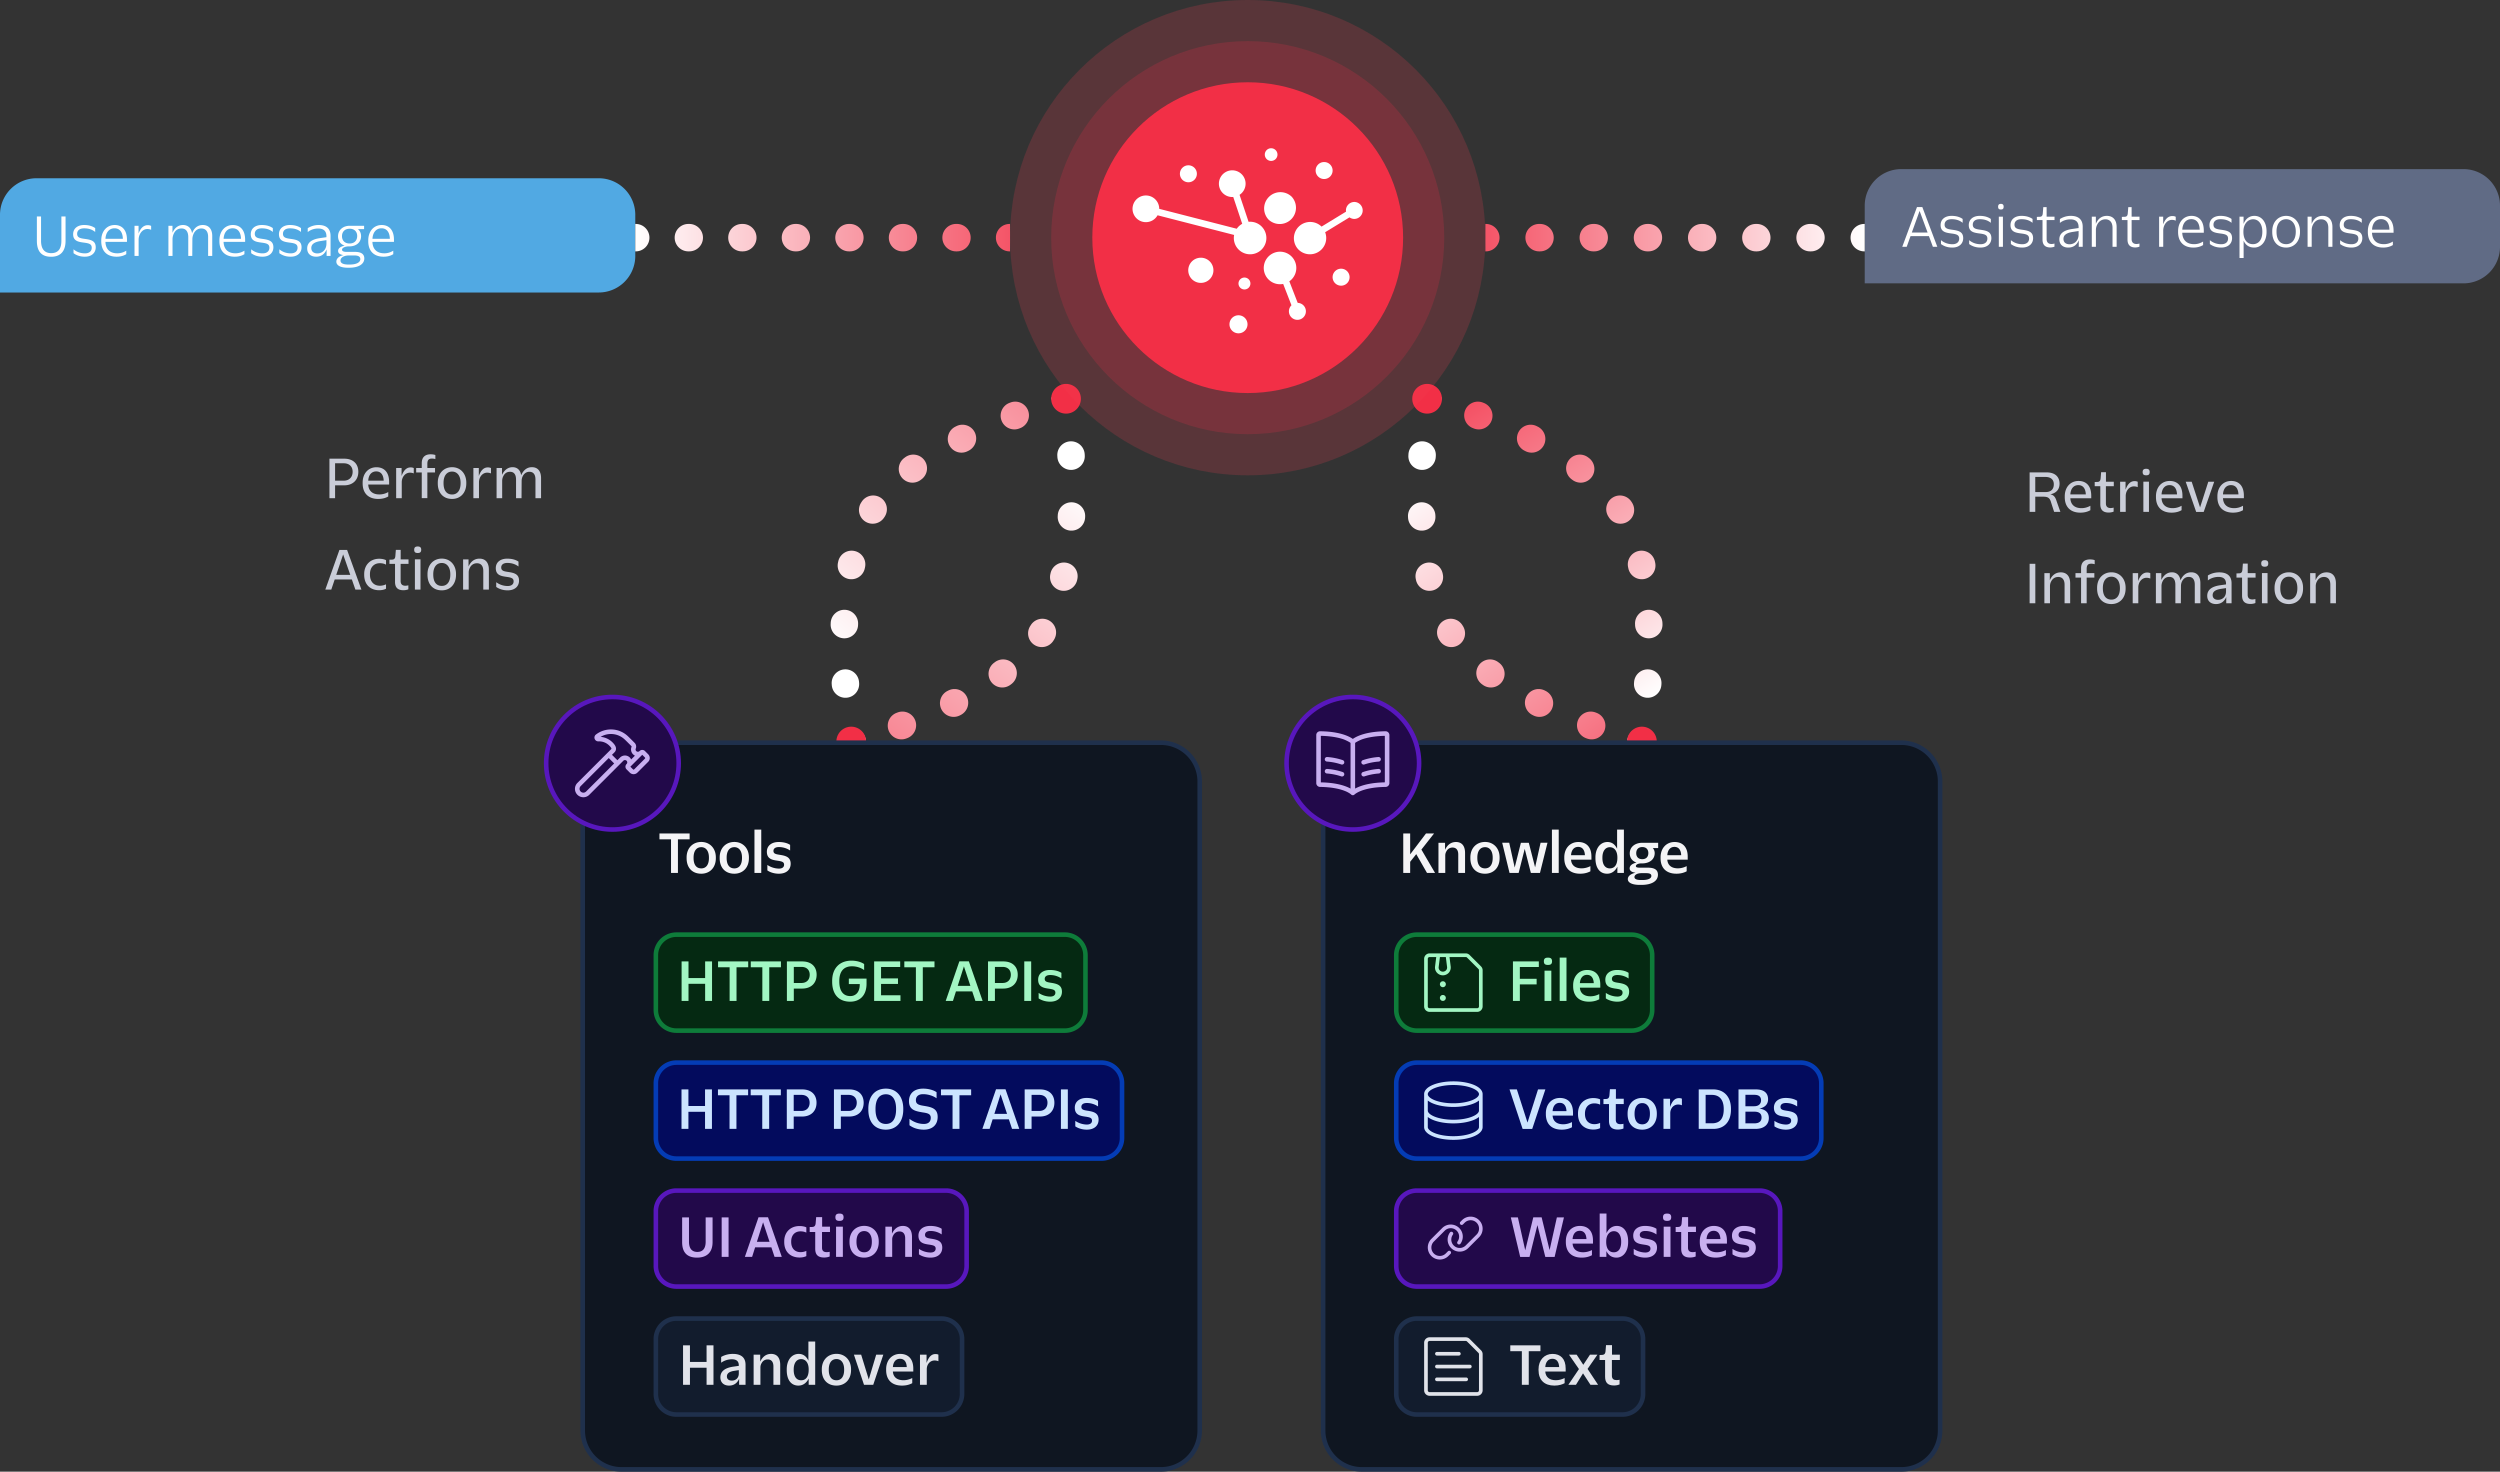 <svg xmlns="http://www.w3.org/2000/svg" width="547" height="322" fill="none" viewBox="0 0 547 322">
  <rect x="0" y="0" width="547" height="322" fill="#333333" stroke="none"/>
  <path fill="url(#a)" fill-rule="evenodd" d="m310.766 89.909.064.017a3 3 0 1 0 1.536-5.8l-.083-.022-.023-.006-.01-.003-1.5 5.81.016.004Zm9.792-.091a3 3 0 0 0 1.743 3.868l.19.072a3 3 0 0 0 2.134-5.608l-.199-.075a3 3 0 0 0-3.868 1.743Zm11.675 4.756a3 3 0 0 0 1.322 4.032l.178.09a3 3 0 1 0 2.721-5.347l-.19-.096a3 3 0 0 0-4.031 1.321Zm11.029 6.101a3 3 0 0 0 .611 4.198l.157.117a3 3 0 1 0 3.605-4.796l-.175-.131a3 3 0 0 0-4.198.612Zm9.558 8.217a3 3 0 0 0-.897 4.147l.048.075.051.079a2.999 2.999 0 1 0 5.07-3.207l-.063-.1-.063-.097a3 3 0 0 0-4.146-.897Zm5.693 11.67a3 3 0 0 0-2.278 3.579l.043.197a3 3 0 1 0 5.862-1.277l-.048-.221a3 3 0 0 0-3.579-2.278Zm2.106 12.862a3 3 0 0 0-2.871 3.123l.008.207a3 3 0 1 0 5.995-.238l-.009-.22a3 3 0 0 0-3.123-2.872Zm.117 13.039a3 3 0 0 0-3.198 2.788l-.015.211a3 3 0 1 0 5.986.42l.015-.22a3.002 3.002 0 0 0-2.788-3.199Zm-1.189 12.981a3 3 0 0 0-3.481 2.425l-.013.067-.003.016 5.9 1.096.002-.012.004-.024.016-.087a3 3 0 0 0-2.425-3.481Z" clip-rule="evenodd"/>
  <path fill="url(#b)" fill-rule="evenodd" d="m360.703 159.583-.063-.015a3 3 0 1 0-1.474 5.816l.082.02.023.006.009.002.001.001 1.437-5.826-.015-.004Zm-9.631.232a3 3 0 0 0-1.771-3.855l-.189-.07a3 3 0 1 0-2.093 5.623l.197.073a3 3 0 0 0 3.856-1.771Zm-11.554-4.615a3 3 0 0 0-1.338-4.027l-.175-.088a3 3 0 1 0-2.701 5.358l.188.094a3 3 0 0 0 4.026-1.337Zm-10.906-5.982a3 3 0 0 0-.611-4.199l-.154-.115a3 3 0 1 0-3.606 4.795l.173.13a3 3 0 0 0 4.198-.611Zm-9.433-8.111a3 3 0 0 0 .897-4.147l-.047-.074-.052-.081a3 3 0 1 0-5.07 3.208l.064.101.062.096a3 3 0 0 0 4.146.897Zm-5.769-11.903a3 3 0 0 0 2.272-3.583l-.044-.202a3 3 0 0 0-5.86 1.288l.049.224a3.001 3.001 0 0 0 3.583 2.273Zm-2.183-13.104a2.998 2.998 0 0 0 2.845-3.146l-.01-.211a3 3 0 0 0-5.993.288l.011.224a2.999 2.999 0 0 0 3.147 2.845Zm-.243-13.288a3 3 0 0 0 3.16-2.83l.012-.216a3 3 0 1 0-5.99-.339l-.012.224a3 3 0 0 0 2.83 3.161Zm1.026-13.244a3 3 0 0 0 3.435-2.49l.011-.069.003-.015v-.002l-5.919-.984-.001.012-.004.024-.015.088a3 3 0 0 0 2.49 3.436Z" clip-rule="evenodd"/>
  <path fill="#F22F46" d="M356 162.25a3.25 3.25 0 1 0 6.5 0 3.25 3.25 0 0 0-6.5 0Zm-47-75a3.25 3.25 0 1 0 6.5 0 3.25 3.25 0 0 0-6.5 0Z"/>
  <path fill="url(#c)" fill-rule="evenodd" d="m234.734 89.909-.064.017a3 3 0 1 1-1.536-5.8l.083-.022.023-.006.01-.003 1.5 5.81-.016.004Zm-9.792-.091a3 3 0 0 1-1.743 3.868l-.19.072a3 3 0 0 1-2.134-5.608l.199-.075a3 3 0 0 1 3.868 1.743Zm-11.675 4.756a3 3 0 0 1-1.322 4.032l-.178.09a3 3 0 1 1-2.721-5.347l.19-.096a3 3 0 0 1 4.031 1.321Zm-11.029 6.101a3 3 0 0 1-.611 4.198l-.157.117a3 3 0 1 1-3.605-4.796l.175-.131a3 3 0 0 1 4.198.612Zm-9.558 8.217a3 3 0 0 1 .897 4.147l-.048.075-.051.079a2.999 2.999 0 1 1-5.07-3.207l.063-.1.063-.097a3 3 0 0 1 4.146-.897Zm-5.693 11.67a3 3 0 0 1 2.278 3.579l-.043.197a3 3 0 1 1-5.862-1.277l.048-.221a3 3 0 0 1 3.579-2.278Zm-2.106 12.862a3 3 0 0 1 2.871 3.123l-.008.207a3 3 0 1 1-5.995-.238l.009-.22a3 3 0 0 1 3.123-2.872Zm-.117 13.039a3 3 0 0 1 3.198 2.788l.015.211a3 3 0 1 1-5.986.42l-.015-.22a3.002 3.002 0 0 1 2.788-3.199Zm1.189 12.981a3 3 0 0 1 3.481 2.425l.013.067.003.016-5.9 1.096-.002-.012-.004-.024-.016-.087a3 3 0 0 1 2.425-3.481Z" clip-rule="evenodd"/>
  <path fill="url(#d)" fill-rule="evenodd" d="m184.797 159.583.063-.015a3 3 0 1 1 1.474 5.816l-.082.02-.023.006-.009.002-.001.001-1.437-5.826.015-.004Zm9.631.232a3 3 0 0 1 1.771-3.855l.189-.07a3 3 0 1 1 2.093 5.623l-.197.073a3 3 0 0 1-3.856-1.771Zm11.554-4.615a3 3 0 0 1 1.338-4.027l.175-.088a3 3 0 1 1 2.701 5.358l-.188.094a3 3 0 0 1-4.026-1.337Zm10.906-5.982a3 3 0 0 1 .611-4.199l.154-.115a3 3 0 1 1 3.606 4.795l-.173.13a3 3 0 0 1-4.198-.611Zm9.433-8.111a3 3 0 0 1-.897-4.147l.047-.074.052-.081a3 3 0 1 1 5.07 3.208l-.064.101-.062.096a3 3 0 0 1-4.146.897Zm5.769-11.903a3 3 0 0 1-2.272-3.583l.044-.202a3 3 0 0 1 5.86 1.288l-.049.224a3.001 3.001 0 0 1-3.583 2.273Zm2.183-13.104a2.998 2.998 0 0 1-2.845-3.146l.01-.211a3 3 0 0 1 5.993.288l-.011.224a2.999 2.999 0 0 1-3.147 2.845Zm.243-13.288a3 3 0 0 1-3.16-2.83l-.012-.216a3 3 0 1 1 5.99-.339l.012.224a3 3 0 0 1-2.83 3.161Zm-1.026-13.244a3 3 0 0 1-3.435-2.49l-.011-.069-.003-.015v-.002l5.919-.984.001.012.004.024.015.088a3 3 0 0 1-2.49 3.436Z" clip-rule="evenodd"/>
  <path fill="#F22F46" d="M189.5 162.25a3.25 3.25 0 1 1-6.5 0 3.25 3.25 0 0 1 6.5 0Zm47-75a3.25 3.25 0 1 1-6.5 0 3.25 3.25 0 0 1 6.5 0Z"/>
  <path fill="#0F1621" d="M136 162.5a8.5 8.5 0 0 0-8.5 8.5v142a8.5 8.5 0 0 0 8.5 8.5h118a8.5 8.5 0 0 0 8.5-8.5V171a8.5 8.5 0 0 0-8.5-8.5H136Z"/>
  <path stroke="#1F304C" d="M136 162.5a8.5 8.5 0 0 0-8.5 8.5v142a8.5 8.5 0 0 0 8.5 8.5h118a8.5 8.5 0 0 0 8.5-8.5V171a8.5 8.5 0 0 0-8.5-8.5H136Z"/>
  <path fill="#22094A" d="M134 152.5c-8.008 0-14.5 6.492-14.5 14.5s6.492 14.5 14.5 14.5 14.5-6.492 14.5-14.5-6.492-14.5-14.5-14.5Z"/>
  <path stroke="#5817BD" d="M134 152.5c-8.008 0-14.5 6.492-14.5 14.5s6.492 14.5 14.5 14.5 14.5-6.492 14.5-14.5-6.492-14.5-14.5-14.5Z"/>
  <path fill="#C8AFF0" fill-rule="evenodd" d="M130.392 160.716a5.381 5.381 0 0 1 6.909.289l.052.046.129.123c.103.099.244.238.4.393.313.31.693.69.969.966a1.163 1.163 0 0 1 .259 1.255l-.002.006a.497.497 0 0 0 .188.608.5.5 0 0 0 .633-.07l.005-.005a.84.84 0 0 1 .591-.246.835.835 0 0 1 .591.245l.705.708.001.001a1.159 1.159 0 0 1 .344.827 1.167 1.167 0 0 1-.344.827l-2.362 2.362-.001.001a1.17 1.17 0 0 1-1.654 0l-.708-.708a.83.83 0 0 1-.182-.911.838.838 0 0 1 .181-.27.497.497 0 0 0 .147-.355.507.507 0 0 0-.31-.465.493.493 0 0 0-.385 0 .5.5 0 0 0-.164.109l-.918.918a.333.333 0 0 1-.025.028l-6.471 6.47a1.838 1.838 0 1 1-2.599-2.598l6.444-6.444a.65.65 0 0 1 .026-.027l.892-.892c.048-.048.051-.073.052-.078.002-.01.003-.044-.025-.113-.064-.154-.221-.348-.447-.574a3.148 3.148 0 0 0-2.382-.928.837.837 0 0 1-.834-1.074.834.834 0 0 1 .295-.424Zm2.803 5.145 1.184 1.184-6.116 6.116h-.001a.838.838 0 1 1-1.184-1.184l6.117-6.116Zm-1.777-4.636a4.172 4.172 0 0 1 2.603 1.21c.233.233.516.546.662.898.077.184.126.404.092.64-.036.244-.154.46-.335.641l-.539.539 1.184 1.184.592-.592a1.498 1.498 0 0 1 1.638-.326 1.488 1.488 0 0 1 .783.744l.826-.825a1.51 1.51 0 0 1-.787-.91 1.504 1.504 0 0 1 .044-1.01v.001l.002-.006-.002.005a.166.166 0 0 0 .011-.076l-.003-.018a.17.17 0 0 0-.046-.084c-.275-.276-.654-.655-.964-.963a43.861 43.861 0 0 0-.503-.489l-.003-.004a.458.458 0 0 1-.043-.034 4.374 4.374 0 0 0-5.212-.525Zm9.107 3.926-2.604 2.603.593.593a.174.174 0 0 0 .118.049.174.174 0 0 0 .118-.049l.001-.002 2.364-2.364.001-.001a.168.168 0 0 0 .05-.118.168.168 0 0 0-.05-.118l-.001-.002-.59-.591Zm-3.203-3.417Z" clip-rule="evenodd"/>
  <path fill="#F4F4F6" d="M146.82 191v-7.356h-2.532v-1.284h6.6v1.284h-2.556V191h-1.512Zm6.614.168c-1.968 0-3.204-1.296-3.204-3.396v-.168c0-2.052 1.356-3.384 3.216-3.384 1.8 0 3.18 1.32 3.18 3.384v.168c0 2.1-1.344 3.396-3.192 3.396Zm.012-1.164c.996 0 1.668-.744 1.668-2.28v-.084c0-1.476-.684-2.28-1.668-2.28-1.02 0-1.692.78-1.692 2.28v.084c0 1.512.624 2.28 1.692 2.28Zm7.224 1.164c-1.968 0-3.204-1.296-3.204-3.396v-.168c0-2.052 1.356-3.384 3.216-3.384 1.8 0 3.18 1.32 3.18 3.384v.168c0 2.1-1.344 3.396-3.192 3.396Zm.012-1.164c.996 0 1.668-.744 1.668-2.28v-.084c0-1.476-.684-2.28-1.668-2.28-1.02 0-1.692.78-1.692 2.28v.084c0 1.512.624 2.28 1.692 2.28Zm4.393.996v-9.48h1.488V191h-1.488Zm5.332.168c-1.02 0-1.92-.312-2.508-.72v-1.2a4.643 4.643 0 0 0 2.532.804c.756 0 1.128-.348 1.128-.852 0-.588-.432-.732-1.428-.876-1.176-.168-2.34-.384-2.34-1.968 0-1.368 1.104-2.124 2.568-2.124 1.224 0 2.04.312 2.52.624v1.236a4.386 4.386 0 0 0-2.448-.756c-.828 0-1.2.36-1.2.84 0 .588.456.72 1.344.852 1.32.204 2.424.48 2.424 1.956 0 1.284-.924 2.184-2.592 2.184Z"/>
  <path fill="#052912" d="M148 204.5a4.5 4.5 0 0 0-4.5 4.5v12a4.5 4.5 0 0 0 4.5 4.5h85a4.5 4.5 0 0 0 4.5-4.5v-12a4.5 4.5 0 0 0-4.5-4.5h-85Z"/>
  <path stroke="#0E7C3A" d="M148 204.5a4.5 4.5 0 0 0-4.5 4.5v12a4.5 4.5 0 0 0 4.5 4.5h85a4.5 4.5 0 0 0 4.5-4.5v-12a4.5 4.5 0 0 0-4.5-4.5h-85Z"/>
  <path fill="#A2F6C3" d="M149.134 219v-8.64h1.512v3.636h3.636v-3.636h1.512V219h-1.512v-3.744h-3.636V219h-1.512Zm10.506 0v-7.356h-2.532v-1.284h6.6v1.284h-2.556V219h-1.512Zm7.16 0v-7.356h-2.532v-1.284h6.6v1.284h-2.556V219H166.8Zm5.373 0v-8.64h3.336c2.004 0 3.168 1.128 3.168 2.916 0 1.824-1.2 3.024-3.168 3.024h-1.824v2.7h-1.512Zm3.192-7.44h-1.68v3.516h1.68c1.14 0 1.8-.744 1.8-1.8 0-1.032-.648-1.716-1.8-1.716Zm10.66 7.608c-2.376 0-3.948-1.452-3.948-4.38v-.168c0-2.736 1.596-4.428 4.248-4.428 1.2 0 2.208.36 2.748.744v1.32c-.636-.468-1.596-.828-2.652-.828-1.944 0-2.784 1.272-2.784 3.228v.084c0 2.16.924 3.204 2.4 3.204 1.212 0 2.076-.876 2.076-2.52v-.108h-2.388v-1.2h3.876v1.104c0 2.652-1.524 3.948-3.576 3.948Zm5.237-8.808h5.7v1.224h-4.188v2.484h3.708v1.212h-3.708v2.484h4.248V219h-5.76v-8.64Zm9.136 8.64v-7.356h-2.532v-1.284h6.6v1.284h-2.556V219h-1.512Zm6.524 0 2.988-8.664h2.076l3.012 8.664h-1.584l-.696-2.088h-3.552l-.66 2.088h-1.584Zm2.628-3.288h2.772l-1.416-4.272-1.356 4.272Zm6.627 3.288v-8.64h3.336c2.004 0 3.168 1.128 3.168 2.916 0 1.824-1.2 3.024-3.168 3.024h-1.824v2.7h-1.512Zm3.192-7.44h-1.68v3.516h1.68c1.14 0 1.8-.744 1.8-1.8 0-1.032-.648-1.716-1.8-1.716Zm4.741 7.44v-8.64h1.512V219h-1.512Zm5.652.168c-1.02 0-1.92-.312-2.508-.72v-1.2a4.643 4.643 0 0 0 2.532.804c.756 0 1.128-.348 1.128-.852 0-.588-.432-.732-1.428-.876-1.176-.168-2.34-.384-2.34-1.968 0-1.368 1.104-2.124 2.568-2.124 1.224 0 2.04.312 2.52.624v1.236a4.386 4.386 0 0 0-2.448-.756c-.828 0-1.2.36-1.2.84 0 .588.456.72 1.344.852 1.32.204 2.424.48 2.424 1.956 0 1.284-.924 2.184-2.592 2.184Z"/>
  <path fill="#030B5D" d="M148 232.5a4.5 4.5 0 0 0-4.5 4.5v12a4.5 4.5 0 0 0 4.5 4.5h93a4.5 4.5 0 0 0 4.5-4.5v-12a4.5 4.5 0 0 0-4.5-4.5h-93Z"/>
  <path stroke="#043CB5" d="M148 232.5a4.5 4.5 0 0 0-4.5 4.5v12a4.5 4.5 0 0 0 4.5 4.5h93a4.5 4.5 0 0 0 4.5-4.5v-12a4.5 4.5 0 0 0-4.5-4.5h-93Z"/>
  <path fill="#CCE4FF" d="M149.114 247v-8.64h1.512v3.636h3.636v-3.636h1.512V247h-1.512v-3.744h-3.636V247h-1.512Zm10.507 0v-7.356h-2.532v-1.284h6.6v1.284h-2.556V247h-1.512Zm7.16 0v-7.356h-2.532v-1.284h6.6v1.284h-2.556V247h-1.512Zm5.372 0v-8.64h3.336c2.004 0 3.168 1.128 3.168 2.916 0 1.824-1.2 3.024-3.168 3.024h-1.824v2.7h-1.512Zm3.192-7.44h-1.68v3.516h1.68c1.14 0 1.8-.744 1.8-1.8 0-1.032-.648-1.716-1.8-1.716Zm7.121 7.44v-8.64h3.336c2.004 0 3.168 1.128 3.168 2.916 0 1.824-1.2 3.024-3.168 3.024h-1.824v2.7h-1.512Zm3.192-7.44h-1.68v3.516h1.68c1.14 0 1.8-.744 1.8-1.8 0-1.032-.648-1.716-1.8-1.716Zm8.161 7.608c-2.388 0-3.828-1.62-3.828-4.404v-.168c0-2.772 1.5-4.404 3.852-4.404 2.256 0 3.792 1.656 3.792 4.404v.168c0 2.772-1.536 4.404-3.816 4.404Zm.012-1.248c1.404 0 2.232-1.056 2.232-3.204v-.084c0-2.148-.864-3.204-2.22-3.204-1.428 0-2.28 1.056-2.28 3.204v.084c0 2.184.864 3.204 2.268 3.204Zm8.331 1.248c-1.392 0-2.4-.408-3.168-.96v-1.404c.948.732 2.04 1.116 3.144 1.116.924 0 1.512-.432 1.512-1.344 0-.912-.78-1.032-1.812-1.188-1.632-.276-2.952-.564-2.952-2.448 0-1.788 1.248-2.748 3.096-2.748 1.272 0 2.34.36 2.94.78v1.332c-.816-.588-1.944-.9-2.964-.9-.936 0-1.56.456-1.56 1.332 0 .888.708 1.056 1.752 1.224 1.608.264 3.012.54 3.012 2.412 0 1.812-1.224 2.796-3 2.796Zm6.256-.168v-7.356h-2.532v-1.284h6.6v1.284h-2.556V247h-1.512Zm6.523 0 2.988-8.664h2.076l3.012 8.664h-1.584l-.696-2.088h-3.552l-.66 2.088h-1.584Zm2.628-3.288h2.772l-1.416-4.272-1.356 4.272Zm6.627 3.288v-8.64h3.336c2.004 0 3.168 1.128 3.168 2.916 0 1.824-1.2 3.024-3.168 3.024h-1.824v2.7h-1.512Zm3.192-7.44h-1.68v3.516h1.68c1.14 0 1.8-.744 1.8-1.8 0-1.032-.648-1.716-1.8-1.716Zm4.742 7.44v-8.64h1.512V247h-1.512Zm5.651.168c-1.02 0-1.92-.312-2.508-.72v-1.2a4.643 4.643 0 0 0 2.532.804c.756 0 1.128-.348 1.128-.852 0-.588-.432-.732-1.428-.876-1.176-.168-2.34-.384-2.34-1.968 0-1.368 1.104-2.124 2.568-2.124 1.224 0 2.04.312 2.52.624v1.236a4.386 4.386 0 0 0-2.448-.756c-.828 0-1.2.36-1.2.84 0 .588.456.72 1.344.852 1.32.204 2.424.48 2.424 1.956 0 1.284-.924 2.184-2.592 2.184Z"/>
  <path fill="#22094A" d="M148 260.5a4.5 4.5 0 0 0-4.5 4.5v12a4.5 4.5 0 0 0 4.5 4.5h59a4.5 4.5 0 0 0 4.5-4.5v-12a4.5 4.5 0 0 0-4.5-4.5h-59Z"/>
  <path stroke="#5817BD" d="M148 260.5a4.5 4.5 0 0 0-4.5 4.5v12a4.5 4.5 0 0 0 4.5 4.5h59a4.5 4.5 0 0 0 4.5-4.5v-12a4.5 4.5 0 0 0-4.5-4.5h-59Z"/>
  <path fill="#C8AFF0" d="M152.503 275.168c-2.208 0-3.252-1.176-3.252-3.396v-5.412h1.5v5.34c0 1.404.6 2.22 1.824 2.22 1.224 0 1.824-.792 1.824-2.22v-5.34h1.512v5.412c0 2.208-1.2 3.396-3.408 3.396Zm5.398-.168v-8.64h1.512V275h-1.512Zm5.077 0 2.988-8.664h2.076l3.012 8.664h-1.584l-.696-2.088h-3.552l-.66 2.088h-1.584Zm2.628-3.288h2.772l-1.416-4.272-1.356 4.272Zm9.355 3.432c-2.04 0-3.372-1.272-3.372-3.372v-.168c0-2.052 1.416-3.348 3.348-3.348.576 0 1.128.108 1.488.288v1.152c-.324-.168-.78-.276-1.272-.276-1.188 0-2.04.792-2.04 2.22v.084c0 1.476.864 2.244 2.052 2.244.516 0 .96-.132 1.26-.276v1.14c-.348.192-.912.312-1.464.312Zm5.366 0c-1.356 0-1.956-.612-1.956-1.932v-3.648h-1.212v-1.092l.516-.012c.408-.012.744-.144.792-.84l.108-1.308h1.308v2.088h1.716v1.164h-1.74v3.432c0 .684.372.972 1.02.972.204 0 .504-.036.66-.084v1.032c-.228.108-.708.228-1.212.228Zm3.359-8.016c-.612 0-.9-.192-.9-.804 0-.576.3-.792.9-.792.6 0 .888.228.888.792 0 .576-.264.804-.888.804ZM182.93 275v-6.612h1.488V275h-1.488Zm6.148.168c-1.968 0-3.204-1.296-3.204-3.396v-.168c0-2.052 1.356-3.384 3.216-3.384 1.8 0 3.18 1.32 3.18 3.384v.168c0 2.1-1.344 3.396-3.192 3.396Zm.012-1.164c.996 0 1.668-.744 1.668-2.28v-.084c0-1.476-.684-2.28-1.668-2.28-1.02 0-1.692.78-1.692 2.28v.084c0 1.512.624 2.28 1.692 2.28Zm4.633.996v-6.6h1.44v1.536c.48-1.032 1.26-1.704 2.388-1.704 1.248 0 1.992.804 1.992 2.412V275h-1.488v-4.032c0-.984-.444-1.524-1.248-1.524-.612 0-1.08.324-1.332.804a1.773 1.773 0 0 0-.264.936V275h-1.488Zm9.849.168c-1.02 0-1.92-.312-2.508-.72v-1.2a4.643 4.643 0 0 0 2.532.804c.756 0 1.128-.348 1.128-.852 0-.588-.432-.732-1.428-.876-1.176-.168-2.34-.384-2.34-1.968 0-1.368 1.104-2.124 2.568-2.124 1.224 0 2.04.312 2.52.624v1.236a4.386 4.386 0 0 0-2.448-.756c-.828 0-1.2.36-1.2.84 0 .588.456.72 1.344.852 1.32.204 2.424.48 2.424 1.956 0 1.284-.924 2.184-2.592 2.184Z"/>
  <path fill="#121C2D" d="M148 288.5a4.5 4.5 0 0 0-4.5 4.5v12a4.5 4.5 0 0 0 4.5 4.5h58a4.5 4.5 0 0 0 4.5-4.5v-12a4.5 4.5 0 0 0-4.5-4.5h-58Z"/>
  <path stroke="#1F304C" d="M148 288.5a4.5 4.5 0 0 0-4.5 4.5v12a4.5 4.5 0 0 0 4.5 4.5h58a4.5 4.5 0 0 0 4.5-4.5v-12a4.5 4.5 0 0 0-4.5-4.5h-58Z"/>
  <path fill="#E1E3EA" d="M149.45 303v-8.64h1.512v3.636h3.636v-3.636h1.512V303h-1.512v-3.744h-3.636V303h-1.512Zm10.064.168c-1.14 0-1.896-.672-1.896-1.8 0-1.26.9-2.076 2.868-2.352l1.164-.168v-.096c0-.9-.504-1.344-1.512-1.344-.744 0-1.656.24-2.352.756v-1.26c.48-.288 1.368-.672 2.556-.672 1.812 0 2.784.792 2.784 2.388V303h-1.404v-1.32c-.396.9-1.104 1.488-2.208 1.488Zm.624-1.092c.768 0 1.512-.504 1.512-1.56v-.732l-1.008.156c-1.152.18-1.596.612-1.596 1.224s.456.912 1.092.912Zm4.754.924v-6.6h1.44v1.536c.48-1.032 1.26-1.704 2.388-1.704 1.248 0 1.992.804 1.992 2.412V303h-1.488v-4.032c0-.984-.444-1.524-1.248-1.524-.612 0-1.08.324-1.332.804a1.773 1.773 0 0 0-.264.936V303h-1.488Zm9.802.168c-1.632 0-2.556-1.296-2.556-3.396v-.168c0-2.064 1.116-3.372 2.628-3.372 1.068 0 1.704.636 2.112 1.476v-4.188h1.488V303h-1.428v-1.368c-.468.948-1.236 1.536-2.244 1.536Zm.6-1.164c1.008 0 1.644-.768 1.644-2.28v-.096c0-1.416-.648-2.256-1.668-2.256-.936 0-1.608.816-1.608 2.268v.084c0 1.524.648 2.28 1.632 2.28Zm7.723 1.164c-1.968 0-3.204-1.296-3.204-3.396v-.168c0-2.052 1.356-3.384 3.216-3.384 1.8 0 3.18 1.32 3.18 3.384v.168c0 2.1-1.344 3.396-3.192 3.396Zm.012-1.164c.996 0 1.668-.744 1.668-2.28v-.084c0-1.476-.684-2.28-1.668-2.28-1.02 0-1.692.78-1.692 2.28v.084c0 1.512.624 2.28 1.692 2.28Zm6.016.996-2.208-6.6h1.584l1.668 5.424 1.62-5.424h1.56l-2.208 6.6h-2.016Zm8.311.168c-2.136 0-3.468-1.164-3.468-3.408v-.168c0-2.04 1.308-3.36 3.06-3.36s2.88 1.068 2.88 3.216v.648h-4.464c.084 1.26.972 1.896 2.304 1.896.696 0 1.332-.18 1.932-.48v1.128c-.468.252-1.188.528-2.244.528Zm-.432-5.868c-.912 0-1.488.696-1.56 1.812h3.036c-.06-1.212-.612-1.812-1.476-1.812Zm4.367 5.7v-6.6h1.44v1.824c.432-1.224.996-1.956 1.956-1.956.276 0 .516.06.636.132v1.44c-.168-.084-.492-.168-.828-.168-1.008 0-1.716.864-1.716 1.896V303h-1.488Z"/>
  <path fill="#0F1621" d="M298 162.5a8.5 8.5 0 0 0-8.5 8.5v142a8.5 8.5 0 0 0 8.5 8.5h118a8.5 8.5 0 0 0 8.5-8.5V171a8.5 8.5 0 0 0-8.5-8.5H298Z"/>
  <path stroke="#1F304C" d="M298 162.5a8.5 8.5 0 0 0-8.5 8.5v142a8.5 8.5 0 0 0 8.5 8.5h118a8.5 8.5 0 0 0 8.5-8.5V171a8.5 8.5 0 0 0-8.5-8.5H298Z"/>
  <path fill="#22094A" d="M296 152.5c-8.008 0-14.5 6.492-14.5 14.5s6.492 14.5 14.5 14.5 14.5-6.492 14.5-14.5-6.492-14.5-14.5-14.5Z"/>
  <path stroke="#5817BD" d="M296 152.5c-8.008 0-14.5 6.492-14.5 14.5s6.492 14.5 14.5 14.5 14.5-6.492 14.5-14.5-6.492-14.5-14.5-14.5Z"/>
  <path fill="#C8AFF0" fill-rule="evenodd" d="M295.374 162.458c.049.034.091.065.126.092v9.992a7.533 7.533 0 0 0-.822-.389c-1.145-.464-2.951-.92-5.678-.972v-10.178c2.614.049 4.5.535 5.304.897.429.194.861.414 1.07.558Zm.262 11.385h.001-.001Zm.003.003v-.001l-.002-.001-.003-.003a2.756 2.756 0 0 0-.26-.204 5.581 5.581 0 0 0-1.072-.557c-1.034-.42-2.763-.866-5.475-.901h-.008a.846.846 0 0 1-.576-.248.823.823 0 0 1-.243-.587v-10.51a.83.83 0 0 1 .53-.775.863.863 0 0 1 .322-.059c2.811.036 4.663.5 5.828.974.583.237.992.475 1.262.661l.058.041.058-.041c.27-.186.679-.424 1.262-.661 1.165-.474 3.017-.938 5.828-.974a.84.84 0 0 1 .852.834v10.51a.823.823 0 0 1-.243.587.846.846 0 0 1-.576.248h-.008c-2.712.035-4.441.481-5.475.901a5.581 5.581 0 0 0-1.072.557 2.756 2.756 0 0 0-.26.204l-.003.003-.002.001v.001a.499.499 0 0 1-.361.149.499.499 0 0 1-.361-.149Zm.725-.003h-.001.001Zm.958-1.69a7.533 7.533 0 0 0-.822.389v-9.992c.035-.027.077-.058.126-.092.209-.144.641-.364 1.07-.558.804-.362 2.69-.848 5.304-.897v10.178c-2.727.052-4.533.508-5.678.972Zm-7.46-6.055a.499.499 0 0 1 .534-.463c1.156.082 2.298.311 3.397.681a.5.5 0 0 1-.319.948 12.729 12.729 0 0 0-3.149-.632.5.5 0 0 1-.463-.534Zm0 2.61a.499.499 0 0 1 .534-.463c1.156.083 2.298.311 3.397.681a.5.5 0 0 1-.319.948 12.729 12.729 0 0 0-3.149-.632.499.499 0 0 1-.463-.534Zm11.817-2.076a.5.5 0 0 0-.072-.997 13.667 13.667 0 0 0-3.396.681.5.5 0 1 0 .318.948 12.727 12.727 0 0 1 3.15-.632Zm.463 2.076a.5.5 0 0 1-.463.534 12.727 12.727 0 0 0-3.15.632.5.5 0 0 1-.318-.948 13.758 13.758 0 0 1 3.396-.681.5.5 0 0 1 .535.463Z" clip-rule="evenodd"/>
  <path fill="#F4F4F6" d="M307.032 191v-8.64h1.512v4.572l3.468-4.572h1.764l-2.772 3.528 2.988 5.112h-1.764l-2.352-4.116-1.332 1.68V191h-1.512Zm7.703 0v-6.6h1.44v1.536c.48-1.032 1.26-1.704 2.388-1.704 1.248 0 1.992.804 1.992 2.412V191h-1.488v-4.032c0-.984-.444-1.524-1.248-1.524-.612 0-1.08.324-1.332.804a1.773 1.773 0 0 0-.264.936V191h-1.488Zm10.185.168c-1.968 0-3.204-1.296-3.204-3.396v-.168c0-2.052 1.356-3.384 3.216-3.384 1.8 0 3.18 1.32 3.18 3.384v.168c0 2.1-1.344 3.396-3.192 3.396Zm.012-1.164c.996 0 1.668-.744 1.668-2.28v-.084c0-1.476-.684-2.28-1.668-2.28-1.02 0-1.692.78-1.692 2.28v.084c0 1.512.624 2.28 1.692 2.28Zm5.354.996-1.608-6.612h1.536l1.2 5.424 1.356-5.412h1.728l1.38 5.364 1.2-5.376h1.512L336.946 191h-1.992l-1.344-5.268-1.332 5.268h-1.992Zm9.275 0v-9.48h1.488V191h-1.488Zm6.173.168c-2.136 0-3.468-1.164-3.468-3.408v-.168c0-2.04 1.308-3.36 3.06-3.36s2.88 1.068 2.88 3.216v.648h-4.464c.084 1.26.972 1.896 2.304 1.896.696 0 1.332-.18 1.932-.48v1.128c-.468.252-1.188.528-2.244.528Zm-.432-5.868c-.912 0-1.488.696-1.56 1.812h3.036c-.06-1.212-.612-1.812-1.476-1.812Zm6.335 5.868c-1.632 0-2.556-1.296-2.556-3.396v-.168c0-2.064 1.116-3.372 2.628-3.372 1.068 0 1.704.636 2.112 1.476v-4.188h1.488V191h-1.428v-1.368c-.468.948-1.236 1.536-2.244 1.536Zm.6-1.164c1.008 0 1.644-.768 1.644-2.28v-.096c0-1.416-.648-2.256-1.668-2.256-.936 0-1.608.816-1.608 2.268v.084c0 1.524.648 2.28 1.632 2.28Zm6.547 3.612c-1.392 0-2.616-.36-2.616-1.26 0-.6.516-1.128 1.692-1.404-.936-.12-1.296-.492-1.296-.948 0-.552.444-1.008 1.5-1.272-.972-.324-1.476-1.092-1.476-2.016 0-1.488 1.272-2.316 2.748-2.316h3.468v1.152h-1.176c.264.276.42.708.42 1.116 0 1.38-1.152 2.244-2.748 2.244h-.24c-.468 0-1.128.192-1.128.6 0 .228.24.336.888.336h1.728c1.416 0 2.208.432 2.208 1.548 0 1.308-1.224 2.22-3.648 2.22h-.324Zm.54-5.628c.96 0 1.332-.636 1.332-1.332 0-.744-.42-1.32-1.32-1.32-.9 0-1.332.576-1.332 1.344 0 .72.408 1.308 1.32 1.308Zm.084 4.56c1.236 0 1.908-.36 1.908-.888 0-.468-.408-.612-1.164-.612h-.996c-.912 0-1.536.36-1.536.852s.612.648 1.452.648h.336Zm7.391-1.38c-2.136 0-3.468-1.164-3.468-3.408v-.168c0-2.04 1.308-3.36 3.06-3.36s2.88 1.068 2.88 3.216v.648h-4.464c.084 1.26.972 1.896 2.304 1.896.696 0 1.332-.18 1.932-.48v1.128c-.468.252-1.188.528-2.244.528Zm-.432-5.868c-.912 0-1.488.696-1.56 1.812h3.036c-.06-1.212-.612-1.812-1.476-1.812Z"/>
  <path fill="#052912" d="M310 204.5a4.5 4.5 0 0 0-4.5 4.5v12a4.5 4.5 0 0 0 4.5 4.5h47a4.5 4.5 0 0 0 4.5-4.5v-12a4.5 4.5 0 0 0-4.5-4.5h-47Z"/>
  <path stroke="#0E7C3A" d="M310 204.5a4.5 4.5 0 0 0-4.5 4.5v12a4.5 4.5 0 0 0 4.5 4.5h47a4.5 4.5 0 0 0 4.5-4.5v-12a4.5 4.5 0 0 0-4.5-4.5h-47Z"/>
  <path fill="#A2F6C3" fill-rule="evenodd" d="M323.2 220.6h-10.4a.4.4 0 0 1-.4-.4v-10.4a.4.4 0 0 1 .4-.4h1.447l-.258 2.089a1.698 1.698 0 0 0 .413 1.336l.005.006a1.754 1.754 0 0 0 2.589 0l.005-.006a1.707 1.707 0 0 0 .413-1.336l-.261-2.089h3.55a.4.4 0 0 1 .283.117l2.497 2.497a.4.4 0 0 1 .117.283v7.903a.4.4 0 0 1-.4.4Zm-6.853-11.2h-1.293l-.272 2.187a.912.912 0 0 0 .217.705.963.963 0 0 0 .702.307.968.968 0 0 0 .703-.307.912.912 0 0 0 .217-.705l-.274-2.187Zm4.356-.8c.318 0 .624.126.849.351l2.497 2.498c.225.225.351.53.351.848v7.903a1.2 1.2 0 0 1-1.2 1.2h-10.4a1.2 1.2 0 0 1-1.2-1.2v-10.4a1.2 1.2 0 0 1 1.2-1.2h7.903Zm-5.003 6.1a.655.655 0 0 0-.46.19.655.655 0 0 0-.08.821.654.654 0 0 0 1 .099.65.65 0 0 0-.46-1.11Zm-.46 3.19a.655.655 0 0 1 .821-.08.654.654 0 0 1 .099 1 .658.658 0 0 1-.709.141.656.656 0 0 1-.401-.601c0-.172.069-.338.19-.46Z" clip-rule="evenodd"/>
  <path fill="#A2F6C3" d="M331.032 219v-8.64h5.664v1.224h-4.152v2.58h3.672v1.224h-3.672V219h-1.512Zm7.667-7.872c-.612 0-.9-.192-.9-.804 0-.576.3-.792.9-.792.6 0 .888.228.888.792 0 .576-.264.804-.888.804Zm-.756 7.872v-6.612h1.488V219h-1.488Zm3.317 0v-9.48h1.488V219h-1.488Zm6.412.168c-2.136 0-3.468-1.164-3.468-3.408v-.168c0-2.04 1.308-3.36 3.06-3.36s2.88 1.068 2.88 3.216v.648h-4.464c.084 1.26.972 1.896 2.304 1.896.696 0 1.332-.18 1.932-.48v1.128c-.468.252-1.188.528-2.244.528Zm-.432-5.868c-.912 0-1.488.696-1.56 1.812h3.036c-.06-1.212-.612-1.812-1.476-1.812Zm6.623 5.868c-1.02 0-1.92-.312-2.508-.72v-1.2a4.643 4.643 0 0 0 2.532.804c.756 0 1.128-.348 1.128-.852 0-.588-.432-.732-1.428-.876-1.176-.168-2.34-.384-2.34-1.968 0-1.368 1.104-2.124 2.568-2.124 1.224 0 2.04.312 2.52.624v1.236a4.386 4.386 0 0 0-2.448-.756c-.828 0-1.2.36-1.2.84 0 .588.456.72 1.344.852 1.32.204 2.424.48 2.424 1.956 0 1.284-.924 2.184-2.592 2.184Z"/>
  <path fill="#030B5D" d="M310 232.5a4.5 4.5 0 0 0-4.5 4.5v12a4.5 4.5 0 0 0 4.5 4.5h84a4.5 4.5 0 0 0 4.5-4.5v-12a4.5 4.5 0 0 0-4.5-4.5h-84Z"/>
  <path stroke="#043CB5" d="M310 232.5a4.5 4.5 0 0 0-4.5 4.5v12a4.5 4.5 0 0 0 4.5 4.5h84a4.5 4.5 0 0 0 4.5-4.5v-12a4.5 4.5 0 0 0-4.5-4.5h-84Z"/>
  <path fill="#CCE4FF" fill-rule="evenodd" d="M313.609 237.332c1.185-.474 2.764-.731 4.391-.731 1.627 0 3.207.257 4.391.731.592.237 1.082.526 1.43.862.349.337.579.746.579 1.207v7.199c0 .477-.243.891-.597 1.225-.352.333-.841.615-1.412.843-1.144.458-2.696.732-4.391.732-1.695 0-3.247-.274-4.391-.732-.571-.228-1.06-.51-1.412-.843-.354-.334-.597-.748-.597-1.225v-7.199c0-.461.23-.87.579-1.207.348-.336.838-.625 1.43-.862ZM312.4 243c0 .186.093.403.346.644.255.24.645.476 1.16.682 1.028.411 2.475.674 4.094.674 1.619 0 3.066-.263 4.094-.674.515-.206.905-.441 1.16-.682.254-.24.346-.458.346-.644v-2.201a4.87 4.87 0 0 1-1.209.67c-1.184.474-2.764.732-4.391.732-1.627 0-3.206-.258-4.391-.732a4.87 4.87 0 0 1-1.209-.67V243Zm11.2 1.4a4.945 4.945 0 0 1-1.209.669c-1.144.457-2.696.731-4.391.731-1.695 0-3.247-.274-4.391-.732a4.91 4.91 0 0 1-1.209-.668v2.2c0 .186.093.403.346.643.255.241.645.477 1.16.683 1.028.411 2.475.674 4.094.674 1.619 0 3.066-.263 4.094-.674.515-.206.905-.442 1.16-.683.254-.24.346-.457.346-.643v-2.2Zm-10.865-4.369c-.249-.24-.335-.454-.335-.63 0-.177.086-.391.335-.631.249-.241.638-.482 1.171-.695 1.066-.426 2.539-.674 4.094-.674 1.556 0 3.028.248 4.094.674.533.213.922.454 1.172.695.248.24.334.454.334.631 0 .176-.086.39-.334.63-.25.241-.639.482-1.172.695-1.066.426-2.538.675-4.094.675-1.555 0-3.028-.249-4.094-.675-.533-.213-.922-.454-1.171-.695Z" clip-rule="evenodd"/>
  <path fill="#CCE4FF" d="m333.149 247.012-2.868-8.652h1.608l2.328 7.26 2.304-7.26h1.608l-2.88 8.652h-2.1Zm8.554.156c-2.136 0-3.468-1.164-3.468-3.408v-.168c0-2.04 1.308-3.36 3.06-3.36s2.88 1.068 2.88 3.216v.648h-4.464c.084 1.26.972 1.896 2.304 1.896.696 0 1.332-.18 1.932-.48v1.128c-.468.252-1.188.528-2.244.528Zm-.432-5.868c-.912 0-1.488.696-1.56 1.812h3.036c-.06-1.212-.612-1.812-1.476-1.812Zm7.368 5.844c-2.04 0-3.372-1.272-3.372-3.372v-.168c0-2.052 1.416-3.348 3.348-3.348.576 0 1.128.108 1.488.288v1.152c-.324-.168-.78-.276-1.272-.276-1.188 0-2.04.792-2.04 2.22v.084c0 1.476.864 2.244 2.052 2.244.516 0 .96-.132 1.26-.276v1.14c-.348.192-.912.312-1.464.312Zm5.366 0c-1.356 0-1.956-.612-1.956-1.932v-3.648h-1.212v-1.092l.516-.012c.408-.012.744-.144.792-.84l.108-1.308h1.308v2.088h1.716v1.164h-1.74v3.432c0 .684.372.972 1.02.972.204 0 .504-.036.66-.084v1.032c-.228.108-.708.228-1.212.228Zm5.317.024c-1.968 0-3.204-1.296-3.204-3.396v-.168c0-2.052 1.356-3.384 3.216-3.384 1.8 0 3.18 1.32 3.18 3.384v.168c0 2.1-1.344 3.396-3.192 3.396Zm.012-1.164c.996 0 1.668-.744 1.668-2.28v-.084c0-1.476-.684-2.28-1.668-2.28-1.02 0-1.692.78-1.692 2.28v.084c0 1.512.624 2.28 1.692 2.28Zm4.633.996v-6.6h1.44v1.824c.432-1.224.996-1.956 1.956-1.956.276 0 .516.06.636.132v1.44c-.168-.084-.492-.168-.828-.168-1.008 0-1.716.864-1.716 1.896V247h-1.488Zm7.713 0v-8.64h3.156c2.328 0 3.9 1.548 3.9 4.248v.168c0 2.7-1.5 4.224-3.852 4.224h-3.204Zm2.88-7.44h-1.368v6.216h1.404c1.692 0 2.556-.996 2.556-3.06v-.084c0-2.016-.96-3.072-2.592-3.072Zm9.583-1.2c1.848 0 2.712.792 2.712 2.172 0 1.104-.732 1.8-1.92 2.028 1.296.168 2.088.792 2.088 2.076 0 1.344-.972 2.364-2.904 2.364h-3.732v-8.64h3.756Zm-.276 1.188h-1.968v2.496h1.932c.972 0 1.488-.54 1.488-1.284 0-.756-.432-1.212-1.452-1.212Zm-.048 3.684h-1.92v2.556h1.944c1.248 0 1.584-.624 1.584-1.272 0-.78-.432-1.284-1.608-1.284Zm6.931 3.936c-1.02 0-1.92-.312-2.508-.72v-1.2a4.643 4.643 0 0 0 2.532.804c.756 0 1.128-.348 1.128-.852 0-.588-.432-.732-1.428-.876-1.176-.168-2.34-.384-2.34-1.968 0-1.368 1.104-2.124 2.568-2.124 1.224 0 2.04.312 2.52.624v1.236a4.386 4.386 0 0 0-2.448-.756c-.828 0-1.2.36-1.2.84 0 .588.456.72 1.344.852 1.32.204 2.424.48 2.424 1.956 0 1.284-.924 2.184-2.592 2.184Z"/>
  <path fill="#22094A" d="M310 260.5a4.5 4.5 0 0 0-4.5 4.5v12a4.5 4.5 0 0 0 4.5 4.5h75a4.5 4.5 0 0 0 4.5-4.5v-12a4.5 4.5 0 0 0-4.5-4.5h-75Z"/>
  <path stroke="#5817BD" d="M310 260.5a4.5 4.5 0 0 0-4.5 4.5v12a4.5 4.5 0 0 0 4.5 4.5h75a4.5 4.5 0 0 0 4.5-4.5v-12a4.5 4.5 0 0 0-4.5-4.5h-75Z"/>
  <path fill="#C8AFF0" d="M320.459 267.539a1.84 1.84 0 1 1 2.602 2.602l-2.376 2.376a1.841 1.841 0 0 1-3.13-1.084 1.84 1.84 0 0 1 .34-1.298.4.4 0 0 0-.647-.47 2.637 2.637 0 0 0 2.24 4.19 2.636 2.636 0 0 0 1.763-.773l2.376-2.375a2.64 2.64 0 0 0-3.734-3.734l-.373.374a.4.4 0 0 0 .565.565l.374-.373Z"/>
  <path fill="#C8AFF0" d="M317.344 268.73c.463-.018.916.139 1.268.439a1.843 1.843 0 0 1 .294 2.482.4.4 0 1 0 .647.471 2.64 2.64 0 0 0-4.004-3.418l-2.376 2.376a2.643 2.643 0 0 0 0 3.734 2.64 2.64 0 0 0 3.734 0l.464-.464a.4.4 0 0 0-.566-.566l-.464.464a1.84 1.84 0 1 1-2.602-2.602l2.376-2.376a1.843 1.843 0 0 1 1.229-.54Zm15.273 6.282-2.052-8.652h1.548l1.608 7.2 1.764-7.212h1.824l1.74 7.176 1.596-7.164h1.548l-2.04 8.652h-2.04l-1.728-6.96-1.728 6.96h-2.04Zm13.457.156c-2.136 0-3.468-1.164-3.468-3.408v-.168c0-2.04 1.308-3.36 3.06-3.36s2.88 1.068 2.88 3.216v.648h-4.464c.084 1.26.972 1.896 2.304 1.896.696 0 1.332-.18 1.932-.48v1.128c-.468.252-1.188.528-2.244.528Zm-.432-5.868c-.912 0-1.488.696-1.56 1.812h3.036c-.06-1.212-.612-1.812-1.476-1.812Zm8.064 5.868c-1.044 0-1.764-.492-2.232-1.44V275h-1.464v-9.48h1.488v4.308c.444-.948 1.212-1.596 2.268-1.596 1.464 0 2.472 1.284 2.472 3.372v.168c0 2.172-1.164 3.396-2.532 3.396Zm-.6-1.164c.972 0 1.608-.756 1.608-2.28v-.084c0-1.452-.66-2.256-1.584-2.256-.972 0-1.692.816-1.692 2.256v.084c0 1.512.636 2.28 1.668 2.28Zm6.859 1.164c-1.02 0-1.92-.312-2.508-.72v-1.2a4.643 4.643 0 0 0 2.532.804c.756 0 1.128-.348 1.128-.852 0-.588-.432-.732-1.428-.876-1.176-.168-2.34-.384-2.34-1.968 0-1.368 1.104-2.124 2.568-2.124 1.224 0 2.04.312 2.52.624v1.236a4.386 4.386 0 0 0-2.448-.756c-.828 0-1.2.36-1.2.84 0 .588.456.72 1.344.852 1.32.204 2.424.48 2.424 1.956 0 1.284-.924 2.184-2.592 2.184Zm4.805-8.04c-.612 0-.9-.192-.9-.804 0-.576.3-.792.9-.792.6 0 .888.228.888.792 0 .576-.264.804-.888.804Zm-.756 7.872v-6.612h1.488V275h-1.488Zm5.788.144c-1.356 0-1.956-.612-1.956-1.932v-3.648h-1.212v-1.092l.516-.012c.408-.012.744-.144.792-.84l.108-1.308h1.308v2.088h1.716v1.164h-1.74v3.432c0 .684.372.972 1.02.972.204 0 .504-.036.66-.084v1.032c-.228.108-.708.228-1.212.228Zm5.581.024c-2.136 0-3.468-1.164-3.468-3.408v-.168c0-2.04 1.308-3.36 3.06-3.36s2.88 1.068 2.88 3.216v.648h-4.464c.084 1.26.972 1.896 2.304 1.896.696 0 1.332-.18 1.932-.48v1.128c-.468.252-1.188.528-2.244.528Zm-.432-5.868c-.912 0-1.488.696-1.56 1.812h3.036c-.06-1.212-.612-1.812-1.476-1.812Zm6.623 5.868c-1.02 0-1.92-.312-2.508-.72v-1.2a4.643 4.643 0 0 0 2.532.804c.756 0 1.128-.348 1.128-.852 0-.588-.432-.732-1.428-.876-1.176-.168-2.34-.384-2.34-1.968 0-1.368 1.104-2.124 2.568-2.124 1.224 0 2.04.312 2.52.624v1.236a4.386 4.386 0 0 0-2.448-.756c-.828 0-1.2.36-1.2.84 0 .588.456.72 1.344.852 1.32.204 2.424.48 2.424 1.956 0 1.284-.924 2.184-2.592 2.184Z"/>
  <path fill="#121C2D" d="M310 288.5a4.5 4.5 0 0 0-4.5 4.5v12a4.5 4.5 0 0 0 4.5 4.5h45a4.5 4.5 0 0 0 4.5-4.5v-12a4.5 4.5 0 0 0-4.5-4.5h-45Z"/>
  <path stroke="#1F304C" d="M310 288.5a4.5 4.5 0 0 0-4.5 4.5v12a4.5 4.5 0 0 0 4.5 4.5h45a4.5 4.5 0 0 0 4.5-4.5v-12a4.5 4.5 0 0 0-4.5-4.5h-45Z"/>
  <path fill="#E1E3EA" fill-rule="evenodd" d="M323.2 304.6h-10.4a.4.4 0 0 1-.4-.4v-10.4a.4.4 0 0 1 .4-.4h7.903a.4.4 0 0 1 .283.117l2.497 2.497a.4.4 0 0 1 .117.283v7.903a.4.4 0 0 1-.4.4Zm-11.6-10.8a1.2 1.2 0 0 1 1.2-1.2h7.903c.318 0 .624.126.849.351l2.497 2.498c.225.225.351.53.351.848v7.903a1.2 1.2 0 0 1-1.2 1.2h-10.4a1.2 1.2 0 0 1-1.2-1.2v-10.4Zm2.8 2a.4.4 0 1 0 0 .8h4.8a.4.4 0 1 0 0-.8h-4.8Zm-.4 3.2a.4.4 0 0 1 .4-.4h7.2a.4.4 0 1 1 0 .8h-7.2a.4.4 0 0 1-.4-.4Zm.4 2.4a.4.4 0 1 0 0 .8h6.4a.4.4 0 1 0 0-.8h-6.4Z" clip-rule="evenodd"/>
  <path fill="#E1E3EA" d="M332.98 303v-7.356h-2.532v-1.284h6.6v1.284h-2.556V303h-1.512Zm7.118.168c-2.136 0-3.468-1.164-3.468-3.408v-.168c0-2.04 1.308-3.36 3.06-3.36s2.88 1.068 2.88 3.216v.648h-4.464c.084 1.26.972 1.896 2.304 1.896.696 0 1.332-.18 1.932-.48v1.128c-.468.252-1.188.528-2.244.528Zm-.432-5.868c-.912 0-1.488.696-1.56 1.812h3.036c-.06-1.212-.612-1.812-1.476-1.812Zm3.481 5.7 2.328-3.444-2.184-3.156h1.68l1.452 2.22 1.464-2.22h1.632l-2.16 3.12 2.304 3.48h-1.668l-1.632-2.508-1.548 2.508h-1.668Zm10.003.144c-1.356 0-1.956-.612-1.956-1.932v-3.648h-1.212v-1.092l.516-.012c.408-.012.744-.144.792-.84l.108-1.308h1.308v2.088h1.716v1.164h-1.74v3.432c0 .684.372.972 1.02.972.204 0 .504-.036.66-.084v1.032c-.228.108-.708.228-1.212.228Z"/>
  <path fill="#606B85" d="M408 45a8 8 0 0 1 8-8h123a8 8 0 0 1 8 8v9a8 8 0 0 1-8 8H408V45Z"/>
  <path fill="#fff" d="M521.445 54.168c-2.088 0-3.36-1.212-3.36-3.396v-.168c0-2.028 1.224-3.372 2.94-3.372 1.572 0 2.688 1.044 2.688 3.24v.444h-4.716c.06 1.752 1.128 2.508 2.592 2.508.744 0 1.392-.216 1.968-.576v.768c-.384.24-1.056.552-2.112.552Zm-.456-6.216c-1.128 0-1.908.852-1.98 2.292h3.804c-.048-1.536-.756-2.292-1.824-2.292Zm-6.488 6.216c-1.08 0-1.848-.312-2.484-.768v-.852c.696.588 1.572.888 2.496.888.984 0 1.488-.516 1.488-1.224 0-.816-.588-.984-1.728-1.128-1.176-.156-2.34-.336-2.34-1.836 0-1.284 1.008-2.016 2.388-2.016 1.2 0 1.92.324 2.436.672v.852c-.684-.564-1.464-.792-2.412-.792-1.056 0-1.536.516-1.536 1.188 0 .828.648.984 1.668 1.116 1.404.192 2.4.444 2.4 1.848 0 1.152-.84 2.052-2.376 2.052ZM504.899 54v-6.6h.888v1.596c.432-1.116 1.272-1.764 2.412-1.764 1.284 0 2.136.828 2.136 2.448V54h-.9v-4.152c0-1.212-.612-1.86-1.548-1.86-.864 0-1.476.492-1.812 1.176a2.63 2.63 0 0 0-.276 1.152V54h-.9Zm-4.684.168c-1.836 0-3.048-1.272-3.048-3.396v-.168c0-2.04 1.308-3.372 3.048-3.372 1.68 0 3.024 1.32 3.024 3.372v.168c0 2.124-1.332 3.396-3.024 3.396Zm0-.744c1.224 0 2.1-.948 2.1-2.712v-.084c0-1.656-.888-2.664-2.1-2.664-1.26 0-2.112.996-2.112 2.664v.084c0 1.728.768 2.712 2.112 2.712Zm-10.21 3.024V47.4h.888v1.596c.408-1.068 1.224-1.764 2.364-1.764 1.572 0 2.664 1.32 2.664 3.372v.168c0 2.136-1.212 3.396-2.7 3.396-1.116 0-1.884-.516-2.316-1.512v3.792h-.9Zm2.94-3.024c1.224 0 2.052-.972 2.052-2.688v-.084c0-1.668-.852-2.676-2.016-2.676-1.164 0-2.124 1.044-2.124 2.676v.084c0 1.704.828 2.688 2.088 2.688Zm-6.944.744c-1.08 0-1.848-.312-2.484-.768v-.852c.696.588 1.572.888 2.496.888.984 0 1.488-.516 1.488-1.224 0-.816-.588-.984-1.728-1.128-1.176-.156-2.34-.336-2.34-1.836 0-1.284 1.008-2.016 2.388-2.016 1.2 0 1.92.324 2.436.672v.852c-.684-.564-1.464-.792-2.412-.792-1.056 0-1.536.516-1.536 1.188 0 .828.648.984 1.668 1.116 1.404.192 2.4.444 2.4 1.848 0 1.152-.84 2.052-2.376 2.052Zm-6.076 0c-2.088 0-3.36-1.212-3.36-3.396v-.168c0-2.028 1.224-3.372 2.94-3.372 1.572 0 2.688 1.044 2.688 3.24v.444h-4.716c.06 1.752 1.128 2.508 2.592 2.508.744 0 1.392-.216 1.968-.576v.768c-.384.24-1.056.552-2.112.552Zm-.456-6.216c-1.128 0-1.908.852-1.98 2.292h3.804c-.048-1.536-.756-2.292-1.824-2.292ZM472.415 54v-6.6h.888v1.692c.372-1.044 1.02-1.824 2.016-1.824.336 0 .6.084.732.168v.852c-.168-.096-.504-.18-.816-.18-1.128 0-1.92 1.14-1.92 2.352V54h-.9Zm-5.224.144c-1.068 0-1.692-.54-1.692-1.716v-4.284h-1.236v-.696l.576-.012c.348-.012.672-.084.72-.768l.108-1.344h.732V47.4h1.728v.744h-1.728v4.164c0 .72.396 1.08 1.068 1.08.192 0 .492-.048.648-.108v.684c-.168.084-.564.18-.924.18ZM457.684 54v-6.6h.888v1.596c.432-1.116 1.272-1.764 2.412-1.764 1.284 0 2.136.828 2.136 2.448V54h-.9v-4.152c0-1.212-.612-1.86-1.548-1.86-.864 0-1.476.492-1.812 1.176a2.63 2.63 0 0 0-.276 1.152V54h-.9Zm-5.143.168c-1.2 0-1.956-.684-1.956-1.8 0-1.236.9-1.992 2.808-2.268l1.404-.204v-.192c0-1.14-.612-1.704-1.812-1.704-.732 0-1.572.204-2.28.78v-.852a4.394 4.394 0 0 1 2.376-.696c1.728 0 2.616.828 2.616 2.388V54h-.864v-1.428c-.42 1.032-1.2 1.596-2.292 1.596Zm.276-.72c.996 0 1.98-.72 1.98-2.16v-.744l-1.248.192c-1.512.228-2.064.768-2.064 1.536 0 .792.576 1.176 1.332 1.176Zm-4.223.696c-1.068 0-1.692-.54-1.692-1.716v-4.284h-1.236v-.696l.576-.012c.348-.012.672-.084.72-.768l.108-1.344h.732V47.4h1.728v.744h-1.728v4.164c0 .72.396 1.08 1.068 1.08.192 0 .492-.048.648-.108v.684c-.168.084-.564.18-.924.18Zm-6.129.024c-1.08 0-1.848-.312-2.484-.768v-.852c.696.588 1.572.888 2.496.888.984 0 1.488-.516 1.488-1.224 0-.816-.588-.984-1.728-1.128-1.176-.156-2.34-.336-2.34-1.836 0-1.284 1.008-2.016 2.388-2.016 1.2 0 1.92.324 2.436.672v.852c-.684-.564-1.464-.792-2.412-.792-1.056 0-1.536.516-1.536 1.188 0 .828.648.984 1.668 1.116 1.404.192 2.4.444 2.4 1.848 0 1.152-.84 2.052-2.376 2.052Zm-4.668-8.328c-.384 0-.612-.144-.612-.612 0-.456.24-.624.612-.624.384 0 .6.18.6.624 0 .456-.204.612-.6.612Zm-.456 8.16v-6.6h.9V54h-.9Zm-4.004.168c-1.08 0-1.848-.312-2.484-.768v-.852c.696.588 1.572.888 2.496.888.984 0 1.488-.516 1.488-1.224 0-.816-.588-.984-1.728-1.128-1.176-.156-2.34-.336-2.34-1.836 0-1.284 1.008-2.016 2.388-2.016 1.2 0 1.92.324 2.436.672v.852c-.684-.564-1.464-.792-2.412-.792-1.056 0-1.536.516-1.536 1.188 0 .828.648.984 1.668 1.116 1.404.192 2.4.444 2.4 1.848 0 1.152-.84 2.052-2.376 2.052Zm-6.165 0c-1.08 0-1.848-.312-2.484-.768v-.852c.696.588 1.572.888 2.496.888.984 0 1.488-.516 1.488-1.224 0-.816-.588-.984-1.728-1.128-1.176-.156-2.34-.336-2.34-1.836 0-1.284 1.008-2.016 2.388-2.016 1.2 0 1.92.324 2.436.672v.852c-.684-.564-1.464-.792-2.412-.792-1.056 0-1.536.516-1.536 1.188 0 .828.648.984 1.668 1.116 1.404.192 2.4.444 2.4 1.848 0 1.152-.84 2.052-2.376 2.052ZM416.216 54l3.216-8.688h1.176L423.884 54h-.972l-.864-2.34h-4.02l-.84 2.34h-.972Zm2.088-3.12h3.456l-1.752-4.728-1.704 4.728Z"/>
  <path fill="#51A9E3" d="M0 47a8 8 0 0 1 8-8h123a8 8 0 0 1 8 8v9a8 8 0 0 1-8 8H0V47Z"/>
  <path fill="#fff" d="M83.933 56.168c-2.088 0-3.36-1.212-3.36-3.396v-.168c0-2.028 1.224-3.372 2.94-3.372 1.572 0 2.688 1.044 2.688 3.24v.444h-4.716c.06 1.752 1.128 2.508 2.592 2.508.744 0 1.392-.216 1.968-.576v.768c-.384.24-1.056.552-2.112.552Zm-.456-6.216c-1.128 0-1.908.852-1.98 2.292h3.804c-.048-1.536-.756-2.292-1.824-2.292Zm-7.34 8.628c-1.788 0-2.544-.588-2.544-1.332 0-.612.48-1.164 1.56-1.44-.792-.096-1.176-.42-1.176-.912 0-.528.468-.936 1.44-1.152-.996-.312-1.452-1.14-1.452-2.04 0-1.44 1.152-2.304 2.544-2.304h3.156v.732h-1.368c.432.312.708.876.708 1.548 0 1.344-1.044 2.232-2.58 2.232h-.156c-.552 0-1.428.216-1.428.732 0 .288.3.468 1.02.468h1.788c1.308 0 2.064.432 2.064 1.44 0 1.152-1.092 2.028-3.348 2.028h-.228Zm.348-5.304c1.2 0 1.668-.816 1.668-1.632 0-.888-.54-1.596-1.644-1.596-1.116 0-1.68.72-1.68 1.632 0 .852.516 1.596 1.656 1.596Zm-.024 4.608c1.68 0 2.376-.552 2.376-1.176 0-.588-.456-.816-1.368-.816h-1.104c-1.128 0-1.86.48-1.86 1.116 0 .672.792.876 1.788.876h.168Zm-7.291-1.716c-1.2 0-1.956-.684-1.956-1.8 0-1.236.9-1.992 2.808-2.268l1.404-.204v-.192c0-1.14-.612-1.704-1.812-1.704-.732 0-1.572.204-2.28.78v-.852a4.394 4.394 0 0 1 2.376-.696c1.728 0 2.616.828 2.616 2.388V56h-.864v-1.428c-.42 1.032-1.2 1.596-2.292 1.596Zm.276-.72c.996 0 1.98-.72 1.98-2.16v-.744l-1.248.192c-1.512.228-2.064.768-2.064 1.536 0 .792.576 1.176 1.332 1.176Zm-5.84.72c-1.08 0-1.848-.312-2.484-.768v-.852c.696.588 1.572.888 2.496.888.984 0 1.488-.516 1.488-1.224 0-.816-.588-.984-1.728-1.128-1.176-.156-2.34-.336-2.34-1.836 0-1.284 1.008-2.016 2.388-2.016 1.2 0 1.92.324 2.436.672v.852c-.684-.564-1.464-.792-2.412-.792-1.056 0-1.536.516-1.536 1.188 0 .828.648.984 1.668 1.116 1.404.192 2.4.444 2.4 1.848 0 1.152-.84 2.052-2.376 2.052Zm-6.164 0c-1.08 0-1.848-.312-2.484-.768v-.852c.696.588 1.572.888 2.496.888.984 0 1.488-.516 1.488-1.224 0-.816-.588-.984-1.728-1.128-1.176-.156-2.34-.336-2.34-1.836 0-1.284 1.008-2.016 2.388-2.016 1.2 0 1.92.324 2.436.672v.852c-.684-.564-1.464-.792-2.412-.792-1.056 0-1.536.516-1.536 1.188 0 .828.648.984 1.668 1.116 1.404.192 2.4.444 2.4 1.848 0 1.152-.84 2.052-2.376 2.052Zm-6.075 0c-2.088 0-3.36-1.212-3.36-3.396v-.168c0-2.028 1.224-3.372 2.94-3.372 1.572 0 2.688 1.044 2.688 3.24v.444h-4.716c.06 1.752 1.128 2.508 2.592 2.508.744 0 1.392-.216 1.968-.576v.768c-.384.24-1.056.552-2.112.552Zm-.456-6.216c-1.128 0-1.908.852-1.98 2.292h3.804c-.048-1.536-.756-2.292-1.824-2.292ZM36.849 56v-6.6h.888v1.536c.432-1.02 1.224-1.704 2.304-1.704.996 0 1.812.588 1.98 1.824.42-1.14 1.212-1.824 2.352-1.824 1.2 0 2.064.768 2.064 2.4V56h-.9v-4.176c0-1.2-.564-1.836-1.476-1.836-.852 0-1.404.54-1.692 1.14-.18.384-.276.84-.276 1.236L42.069 56h-.876v-4.116c0-1.248-.552-1.896-1.476-1.896-.912 0-1.416.552-1.692 1.14-.18.384-.276.816-.276 1.236V56h-.9Zm-7.419 0v-6.6h.889v1.692c.372-1.044 1.02-1.824 2.016-1.824.336 0 .6.084.732.168v.852c-.168-.096-.504-.18-.816-.18-1.128 0-1.92 1.14-1.92 2.352V56h-.9Zm-3.915.168c-2.088 0-3.36-1.212-3.36-3.396v-.168c0-2.028 1.224-3.372 2.94-3.372 1.572 0 2.688 1.044 2.688 3.24v.444h-4.716c.06 1.752 1.128 2.508 2.592 2.508.744 0 1.392-.216 1.968-.576v.768c-.384.24-1.056.552-2.112.552Zm-.456-6.216c-1.128 0-1.908.852-1.98 2.292h3.804c-.048-1.536-.756-2.292-1.824-2.292Zm-6.489 6.216c-1.08 0-1.847-.312-2.483-.768v-.852c.696.588 1.572.888 2.496.888.984 0 1.488-.516 1.488-1.224 0-.816-.588-.984-1.728-1.128-1.176-.156-2.34-.336-2.34-1.836 0-1.284 1.008-2.016 2.388-2.016 1.2 0 1.92.324 2.436.672v.852c-.684-.564-1.464-.792-2.412-.792-1.056 0-1.536.516-1.536 1.188 0 .828.648.984 1.668 1.116 1.404.192 2.4.444 2.4 1.848 0 1.152-.84 2.052-2.376 2.052Zm-7.394.012c-2.184 0-3.108-1.284-3.108-3.48v-5.34h.912v5.316c0 1.644.636 2.712 2.22 2.712 1.596 0 2.232-1.032 2.232-2.712V47.36h.912v5.34c0 2.196-1.032 3.48-3.168 3.48Z"/>
  <path fill="#F33F54" d="M325 52c0 28.719-23.281 52-52 52s-52-23.281-52-52 23.281-52 52-52 52 23.281 52 52Z" opacity=".2"/>
  <path fill="#F22F46" fill-opacity=".2" d="M316 52c0 23.748-19.252 43-43 43s-43-19.252-43-43 19.252-43 43-43 43 19.252 43 43Z"/>
  <path fill="#F22F46" d="M307 52c0 18.778-15.222 34-34 34s-34-15.222-34-34 15.222-34 34-34 34 15.222 34 34Z"/>
  <path fill="#fff" d="M279.511 33.787a1.387 1.387 0 1 1-2.773 0 1.387 1.387 0 0 1 2.773 0Zm12.065 3.482a1.858 1.858 0 1 1-3.715 0 1.858 1.858 0 0 1 3.715 0Zm4.768 6.919a1.859 1.859 0 0 0-1.856 1.858c0 .072.01.14.019.208l.007.054-5.361 3.274-.018-.022a3.562 3.562 0 0 0-5.037 5.036 3.563 3.563 0 0 0 5.037 0 3.55 3.55 0 0 0 .806-3.784l5.328-3.255c.303.215.672.346 1.073.346a1.858 1.858 0 0 0 .002-3.715Zm-12.406 22.08-1.832-4.72c.171-.12.335-.251.485-.4a3.561 3.561 0 1 0-1.832.978l1.814 4.67a1.853 1.853 0 0 0-.559 1.326 1.858 1.858 0 0 0 3.716 0 1.839 1.839 0 0 0-1.792-1.85v-.004Zm-12.956 6.664a1.974 1.974 0 1 0 0-3.949 1.974 1.974 0 0 0 0 3.949Zm0-10.902a1.305 1.305 0 1 1 1.306 1.306 1.305 1.305 0 0 1-1.306-1.305Zm22.749.453a1.858 1.858 0 1 0-.597-3.668 1.858 1.858 0 0 0 .597 3.669Zm-32.428-25.802a1.857 1.857 0 1 1-2.624 2.627 1.857 1.857 0 0 1 2.624-2.627Zm2.073 25.143a2.755 2.755 0 1 0-1.265-5.363 2.755 2.755 0 0 0 1.265 5.363Z"/>
  <path fill="#fff" d="M276.047 49.56a3.548 3.548 0 0 0-2.857-1.025l-.468-1.403-.002-.006-.501-1.5-1.004-2.996a2.92 2.92 0 1 0-4.518-2.442 2.92 2.92 0 0 0 2.92 2.92c.05 0 .099-.004.148-.007l.067-.004c.548 1.631 1.274 3.803 1.964 5.872-.281.157-.548.35-.789.591a3.708 3.708 0 0 0-.405.49l-16.963-4.358a2.92 2.92 0 1 0-.365 1.412l16.752 4.303a3.568 3.568 0 0 0 .978 3.19 3.561 3.561 0 0 0 5.036-5.037h.007Zm6.548-6.547a3.563 3.563 0 0 1-5.037 5.036 3.563 3.563 0 0 1 5.037-5.036Z"/>
  <path fill="#CACDD8" d="M111.071 129.168c-1.044 0-1.884-.312-2.496-.744v-1.044c.708.552 1.644.84 2.508.84.864 0 1.296-.42 1.296-1.02 0-.684-.504-.84-1.56-.984-1.176-.168-2.34-.36-2.34-1.908 0-1.332 1.056-2.076 2.484-2.076 1.212 0 1.98.312 2.484.648v1.068c-.72-.54-1.536-.78-2.436-.78-.924 0-1.344.432-1.344.996 0 .696.54.84 1.488.972 1.356.204 2.412.468 2.412 1.908 0 1.224-.888 2.124-2.496 2.124Zm-9.744-.168v-6.6h1.188v1.56c.456-1.068 1.26-1.728 2.4-1.728 1.26 0 2.052.816 2.052 2.424V129h-1.224v-4.08c0-1.092-.516-1.68-1.38-1.68-.732 0-1.26.396-1.548.972-.168.3-.264.66-.264 1.032V129h-1.224Zm-4.658.168c-1.908 0-3.132-1.284-3.132-3.396v-.168c0-2.052 1.332-3.384 3.132-3.384 1.752 0 3.108 1.32 3.108 3.384v.168c0 2.112-1.332 3.396-3.108 3.396Zm0-.972c1.104 0 1.86-.84 1.86-2.472v-.084c0-1.56-.768-2.46-1.86-2.46-1.128 0-1.872.876-1.872 2.46v.084c0 1.608.684 2.472 1.872 2.472Zm-5.277-7.2c-.504 0-.767-.168-.767-.72 0-.516.275-.708.767-.708.505 0 .769.204.769.708 0 .528-.24.72-.769.72ZM90.781 129v-6.612h1.223V129H90.78Zm-2.512.144c-1.225 0-1.837-.576-1.837-1.836v-3.936h-1.224v-.912l.54-.012c.384-.012.709-.12.756-.804l.108-1.332h1.056v2.088h1.716v.972h-1.728v3.768c0 .696.384 1.02 1.032 1.02.204 0 .504-.048.66-.096v.876c-.204.096-.635.204-1.08.204Zm-5.296 0c-1.98 0-3.288-1.26-3.288-3.372v-.168c0-2.04 1.392-3.348 3.276-3.348.564 0 1.128.108 1.5.312v.984c-.348-.204-.828-.324-1.344-.324-1.284 0-2.172.9-2.172 2.412v.084c0 1.584.9 2.436 2.172 2.436.564 0 1.032-.156 1.344-.312v.96c-.372.216-.936.336-1.488.336ZM71.18 129l3.084-8.676h1.68L79.076 129h-1.32l-.768-2.208h-3.756L72.488 129H71.18Zm2.388-3.216h3.072l-1.56-4.476-1.512 4.476ZM108.651 109v-6.6h1.188v1.5c.468-.984 1.248-1.68 2.316-1.68.996 0 1.716.624 1.872 1.764.48-1.092 1.26-1.764 2.352-1.764 1.2 0 2.004.768 2.004 2.4V109h-1.224v-4.092c0-1.092-.468-1.68-1.32-1.68-.72 0-1.2.444-1.452.948-.18.324-.252.72-.252 1.08l-.024 3.744h-1.2v-4.044c0-1.164-.468-1.728-1.32-1.728-.78 0-1.212.444-1.464.948a2.382 2.382 0 0 0-.252 1.08V109h-1.224Zm-5.074 0v-6.6h1.188v1.752c.408-1.14 1.008-1.884 1.98-1.884.312 0 .552.072.684.144v1.176c-.168-.084-.504-.168-.828-.168-1.056 0-1.8.984-1.8 2.1V109h-1.224Zm-4.658.168c-1.908 0-3.132-1.284-3.132-3.396v-.168c0-2.052 1.332-3.384 3.132-3.384 1.752 0 3.108 1.32 3.108 3.384v.168c0 2.112-1.332 3.396-3.108 3.396Zm0-.972c1.104 0 1.86-.84 1.86-2.472v-.084c0-1.56-.768-2.46-1.86-2.46-1.128 0-1.872.876-1.872 2.46v.084c0 1.608.684 2.472 1.872 2.472Zm-6.639.792v-5.616h-1.223v-.972h1.224v-1.056c0-1.38.804-1.944 1.944-1.944.42 0 .804.072 1.032.156v.9c-.168-.072-.48-.12-.744-.12-.636 0-1.008.24-1.008 1.14v.924h1.68v.972h-1.68v5.616H92.28Zm-5.601.012v-6.6h1.188v1.752c.408-1.14 1.008-1.884 1.98-1.884.312 0 .552.072.684.144v1.176c-.168-.084-.504-.168-.828-.168-1.056 0-1.8.984-1.8 2.1V109h-1.224Zm-3.913.168c-2.113 0-3.42-1.188-3.42-3.408v-.168c0-2.028 1.272-3.36 3.011-3.36 1.668 0 2.784 1.056 2.784 3.228v.552H80.57c.072 1.476 1.032 2.172 2.436 2.172a3.84 3.84 0 0 0 1.945-.528v.972c-.433.252-1.129.54-2.184.54Zm-.445-6.024c-1.02 0-1.68.756-1.751 2.028h3.384c-.06-1.356-.672-2.028-1.632-2.028ZM72.08 109v-8.64h3.24c1.932 0 3.084 1.116 3.084 2.868 0 1.776-1.2 2.964-3.084 2.964h-2.004V109H72.08Zm3.12-7.632h-1.884v3.804H75.2c1.236 0 1.956-.804 1.956-1.944 0-1.128-.708-1.86-1.956-1.86ZM505.46 132v-6.6h1.188v1.56c.456-1.068 1.26-1.728 2.4-1.728 1.26 0 2.052.816 2.052 2.424V132h-1.224v-4.08c0-1.092-.516-1.68-1.38-1.68-.732 0-1.26.396-1.548.972-.168.3-.264.66-.264 1.032V132h-1.224Zm-4.658.168c-1.908 0-3.132-1.284-3.132-3.396v-.168c0-2.052 1.332-3.384 3.132-3.384 1.752 0 3.108 1.32 3.108 3.384v.168c0 2.112-1.332 3.396-3.108 3.396Zm0-.972c1.104 0 1.86-.84 1.86-2.472v-.084c0-1.56-.768-2.46-1.86-2.46-1.128 0-1.872.876-1.872 2.46v.084c0 1.608.684 2.472 1.872 2.472Zm-5.276-7.2c-.504 0-.768-.168-.768-.72 0-.516.276-.708.768-.708.504 0 .768.204.768.708 0 .528-.24.72-.768.72Zm-.612 8.004v-6.612h1.224V132h-1.224Zm-2.513.144c-1.224 0-1.836-.576-1.836-1.836v-3.936h-1.224v-.912l.54-.012c.384-.012.708-.12.756-.804l.108-1.332h1.056v2.088h1.716v.972h-1.728v3.768c0 .696.384 1.02 1.032 1.02.204 0 .504-.048.66-.096v.876c-.204.096-.636.204-1.08.204Zm-7.541.024c-1.164 0-1.92-.672-1.92-1.8 0-1.248.9-2.04 2.832-2.316l1.284-.18v-.144c0-1.008-.564-1.5-1.656-1.5-.732 0-1.62.216-2.316.768v-1.08c.468-.3 1.332-.684 2.472-.684 1.776 0 2.712.804 2.712 2.388V132h-1.164v-1.368c-.408.948-1.14 1.536-2.244 1.536Zm.468-.924c.864 0 1.728-.6 1.728-1.836v-.732l-1.128.168c-1.308.204-1.8.684-1.8 1.368 0 .696.516 1.032 1.2 1.032ZM471.71 132v-6.6h1.188v1.5c.468-.984 1.248-1.68 2.316-1.68.996 0 1.716.624 1.872 1.764.48-1.092 1.26-1.764 2.352-1.764 1.2 0 2.004.768 2.004 2.4V132h-1.224v-4.092c0-1.092-.468-1.68-1.32-1.68-.72 0-1.2.444-1.452.948-.18.324-.252.72-.252 1.08L477.17 132h-1.2v-4.044c0-1.164-.468-1.728-1.32-1.728-.78 0-1.212.444-1.464.948a2.382 2.382 0 0 0-.252 1.08V132h-1.224Zm-5.074 0v-6.6h1.188v1.752c.408-1.14 1.008-1.884 1.98-1.884.312 0 .552.072.684.144v1.176c-.168-.084-.504-.168-.828-.168-1.056 0-1.8.984-1.8 2.1V132h-1.224Zm-4.658.168c-1.908 0-3.132-1.284-3.132-3.396v-.168c0-2.052 1.332-3.384 3.132-3.384 1.752 0 3.108 1.32 3.108 3.384v.168c0 2.112-1.332 3.396-3.108 3.396Zm0-.972c1.104 0 1.86-.84 1.86-2.472v-.084c0-1.56-.768-2.46-1.86-2.46-1.128 0-1.872.876-1.872 2.46v.084c0 1.608.684 2.472 1.872 2.472Zm-6.638.792v-5.616h-1.224v-.972h1.224v-1.056c0-1.38.804-1.944 1.944-1.944.42 0 .804.072 1.032.156v.9c-.168-.072-.48-.12-.744-.12-.636 0-1.008.24-1.008 1.14v.924h1.68v.972h-1.68v5.616h-1.224Zm-8.028.012v-6.6h1.188v1.56c.456-1.068 1.26-1.728 2.4-1.728 1.26 0 2.052.816 2.052 2.424V132h-1.224v-4.08c0-1.092-.516-1.68-1.38-1.68-.732 0-1.26.396-1.548.972-.168.3-.264.66-.264 1.032V132h-1.224Zm-3.232 0v-8.64h1.248V132h-1.248Zm44.506-19.832c-2.112 0-3.42-1.188-3.42-3.408v-.168c0-2.028 1.272-3.36 3.012-3.36 1.668 0 2.784 1.056 2.784 3.228v.552h-4.572c.072 1.476 1.032 2.172 2.436 2.172.72 0 1.356-.192 1.944-.528v.972c-.432.252-1.128.54-2.184.54Zm-.444-6.024c-1.02 0-1.68.756-1.752 2.028h3.384c-.06-1.356-.672-2.028-1.632-2.028Zm-7.618 5.868-2.292-6.612h1.308l1.836 5.616 1.8-5.616h1.296l-2.304 6.612h-1.644Zm-5.379.156c-2.112 0-3.42-1.188-3.42-3.408v-.168c0-2.028 1.272-3.36 3.012-3.36 1.668 0 2.784 1.056 2.784 3.228v.552h-4.572c.072 1.476 1.032 2.172 2.436 2.172.72 0 1.356-.192 1.944-.528v.972c-.432.252-1.128.54-2.184.54Zm-.444-6.024c-1.02 0-1.68.756-1.752 2.028h3.384c-.06-1.356-.672-2.028-1.632-2.028Zm-5.121-2.148c-.504 0-.768-.168-.768-.72 0-.516.276-.708.768-.708.504 0 .768.204.768.708 0 .528-.24.72-.768.72Zm-.612 8.004v-6.612h1.224V112h-1.224Zm-5.086 0v-6.6h1.188v1.752c.408-1.14 1.008-1.884 1.98-1.884.312 0 .552.072.684.144v1.176c-.168-.084-.504-.168-.828-.168-1.056 0-1.8.984-1.8 2.1V112h-1.224Zm-2.5.144c-1.224 0-1.836-.576-1.836-1.836v-3.936h-1.224v-.912l.54-.012c.384-.012.708-.12.756-.804l.108-1.332h1.056v2.088h1.716v.972h-1.728v3.768c0 .696.384 1.02 1.032 1.02.204 0 .504-.048.66-.096v.876c-.204.096-.636.204-1.08.204Zm-6.194.024c-2.112 0-3.42-1.188-3.42-3.408v-.168c0-2.028 1.272-3.36 3.012-3.36 1.668 0 2.784 1.056 2.784 3.228v.552h-4.572c.072 1.476 1.032 2.172 2.436 2.172.72 0 1.356-.192 1.944-.528v.972c-.432.252-1.128.54-2.184.54Zm-.444-6.024c-1.02 0-1.68.756-1.752 2.028h3.384c-.06-1.356-.672-2.028-1.632-2.028ZM444.08 112v-8.64h3.72c1.92 0 2.832 1.032 2.832 2.472 0 1.404-.912 2.124-2.028 2.316.792.18 1.116.624 1.404 1.572l.804 2.28h-1.368l-.648-2.004c-.252-.936-.6-1.32-1.692-1.32h-1.788V112h-1.236Zm3.456-7.644h-2.22v3.312h2.208c1.308 0 1.848-.684 1.848-1.716 0-.96-.6-1.596-1.836-1.596Z"/>
  <path fill="url(#e)" fill-rule="evenodd" d="M139.096 55H139v-6h.096a3 3 0 1 1 0 6Zm8.522-3a3 3 0 0 1 3-3h.192a3 3 0 1 1 0 6h-.192a3 3 0 0 1-3-3Zm11.715 0a3 3 0 0 1 3-3h.192a3 3 0 0 1 0 6h-.192a3 3 0 0 1-3-3Zm11.714 0a3 3 0 0 1 3-3h.192a3 3 0 1 1 0 6h-.192a3 3 0 0 1-3-3Zm11.714 0a3 3 0 0 1 3-3h.192a3 3 0 1 1 0 6h-.192a3 3 0 0 1-3-3Zm11.714 0a3 3 0 0 1 3-3h.192a3 3 0 1 1 0 6h-.192a3 3 0 0 1-3-3Zm11.715 0a3 3 0 0 1 3-3h.192a3 3 0 1 1 0 6h-.192a3 3 0 0 1-3-3Zm11.714 0a3 3 0 0 1 3-3H221v6h-.096a3 3 0 0 1-3-3Z" clip-rule="evenodd"/>
  <path fill="url(#f)" fill-rule="evenodd" d="M407.903 49H408v6h-.097a3 3 0 1 1 0-6Zm-8.663 3a3 3 0 0 1-3 3h-.194a3 3 0 1 1 0-6h.194a3 3 0 0 1 3 3Zm-11.857 0a3 3 0 0 1-3 3h-.194a3 3 0 1 1 0-6h.194a3 3 0 0 1 3 3Zm-11.857 0a3 3 0 0 1-3 3h-.195a3 3 0 0 1 0-6h.195a3 3 0 0 1 3 3Zm-11.857 0a3 3 0 0 1-3 3h-.195a3 3 0 1 1 0-6h.195a3 3 0 0 1 3 3Zm-11.858 0a3 3 0 0 1-3 3h-.194a3 3 0 1 1 0-6h.194a3 3 0 0 1 3 3Zm-11.857 0a3 3 0 0 1-3 3h-.194a3 3 0 1 1 0-6h.194a3 3 0 0 1 3 3Zm-11.857 0a3 3 0 0 1-3 3H325v-6h.097a3 3 0 0 1 3 3Z" clip-rule="evenodd"/>
  <defs>
    <linearGradient id="a" x1="322.5" x2="379" y1="70" y2="155.5" gradientUnits="userSpaceOnUse">
      <stop stop-color="#F22F46"/>
      <stop offset=".885" stop-color="#fff"/>
    </linearGradient>
    <linearGradient id="b" x1="298" x2="372" y1="85" y2="186" gradientUnits="userSpaceOnUse">
      <stop offset=".18" stop-color="#fff"/>
      <stop offset="1" stop-color="#F22F46"/>
    </linearGradient>
    <linearGradient id="c" x1="267.5" x2="174.5" y1="45.5" y2="153" gradientUnits="userSpaceOnUse">
      <stop stop-color="#F22F46"/>
      <stop offset=".91" stop-color="#fff"/>
    </linearGradient>
    <linearGradient id="d" x1="247" x2="166" y1="95" y2="204" gradientUnits="userSpaceOnUse">
      <stop offset=".11" stop-color="#fff"/>
      <stop offset="1" stop-color="#F22F46"/>
    </linearGradient>
    <linearGradient id="e" x1="239.11" x2="139" y1="52" y2="52" gradientUnits="userSpaceOnUse">
      <stop stop-color="#F22F46"/>
      <stop offset="1" stop-color="#fff"/>
    </linearGradient>
    <linearGradient id="f" x1="306.669" x2="408" y1="52" y2="52" gradientUnits="userSpaceOnUse">
      <stop stop-color="#F22F46"/>
      <stop offset="1" stop-color="#fff"/>
    </linearGradient>
  </defs>
</svg>
